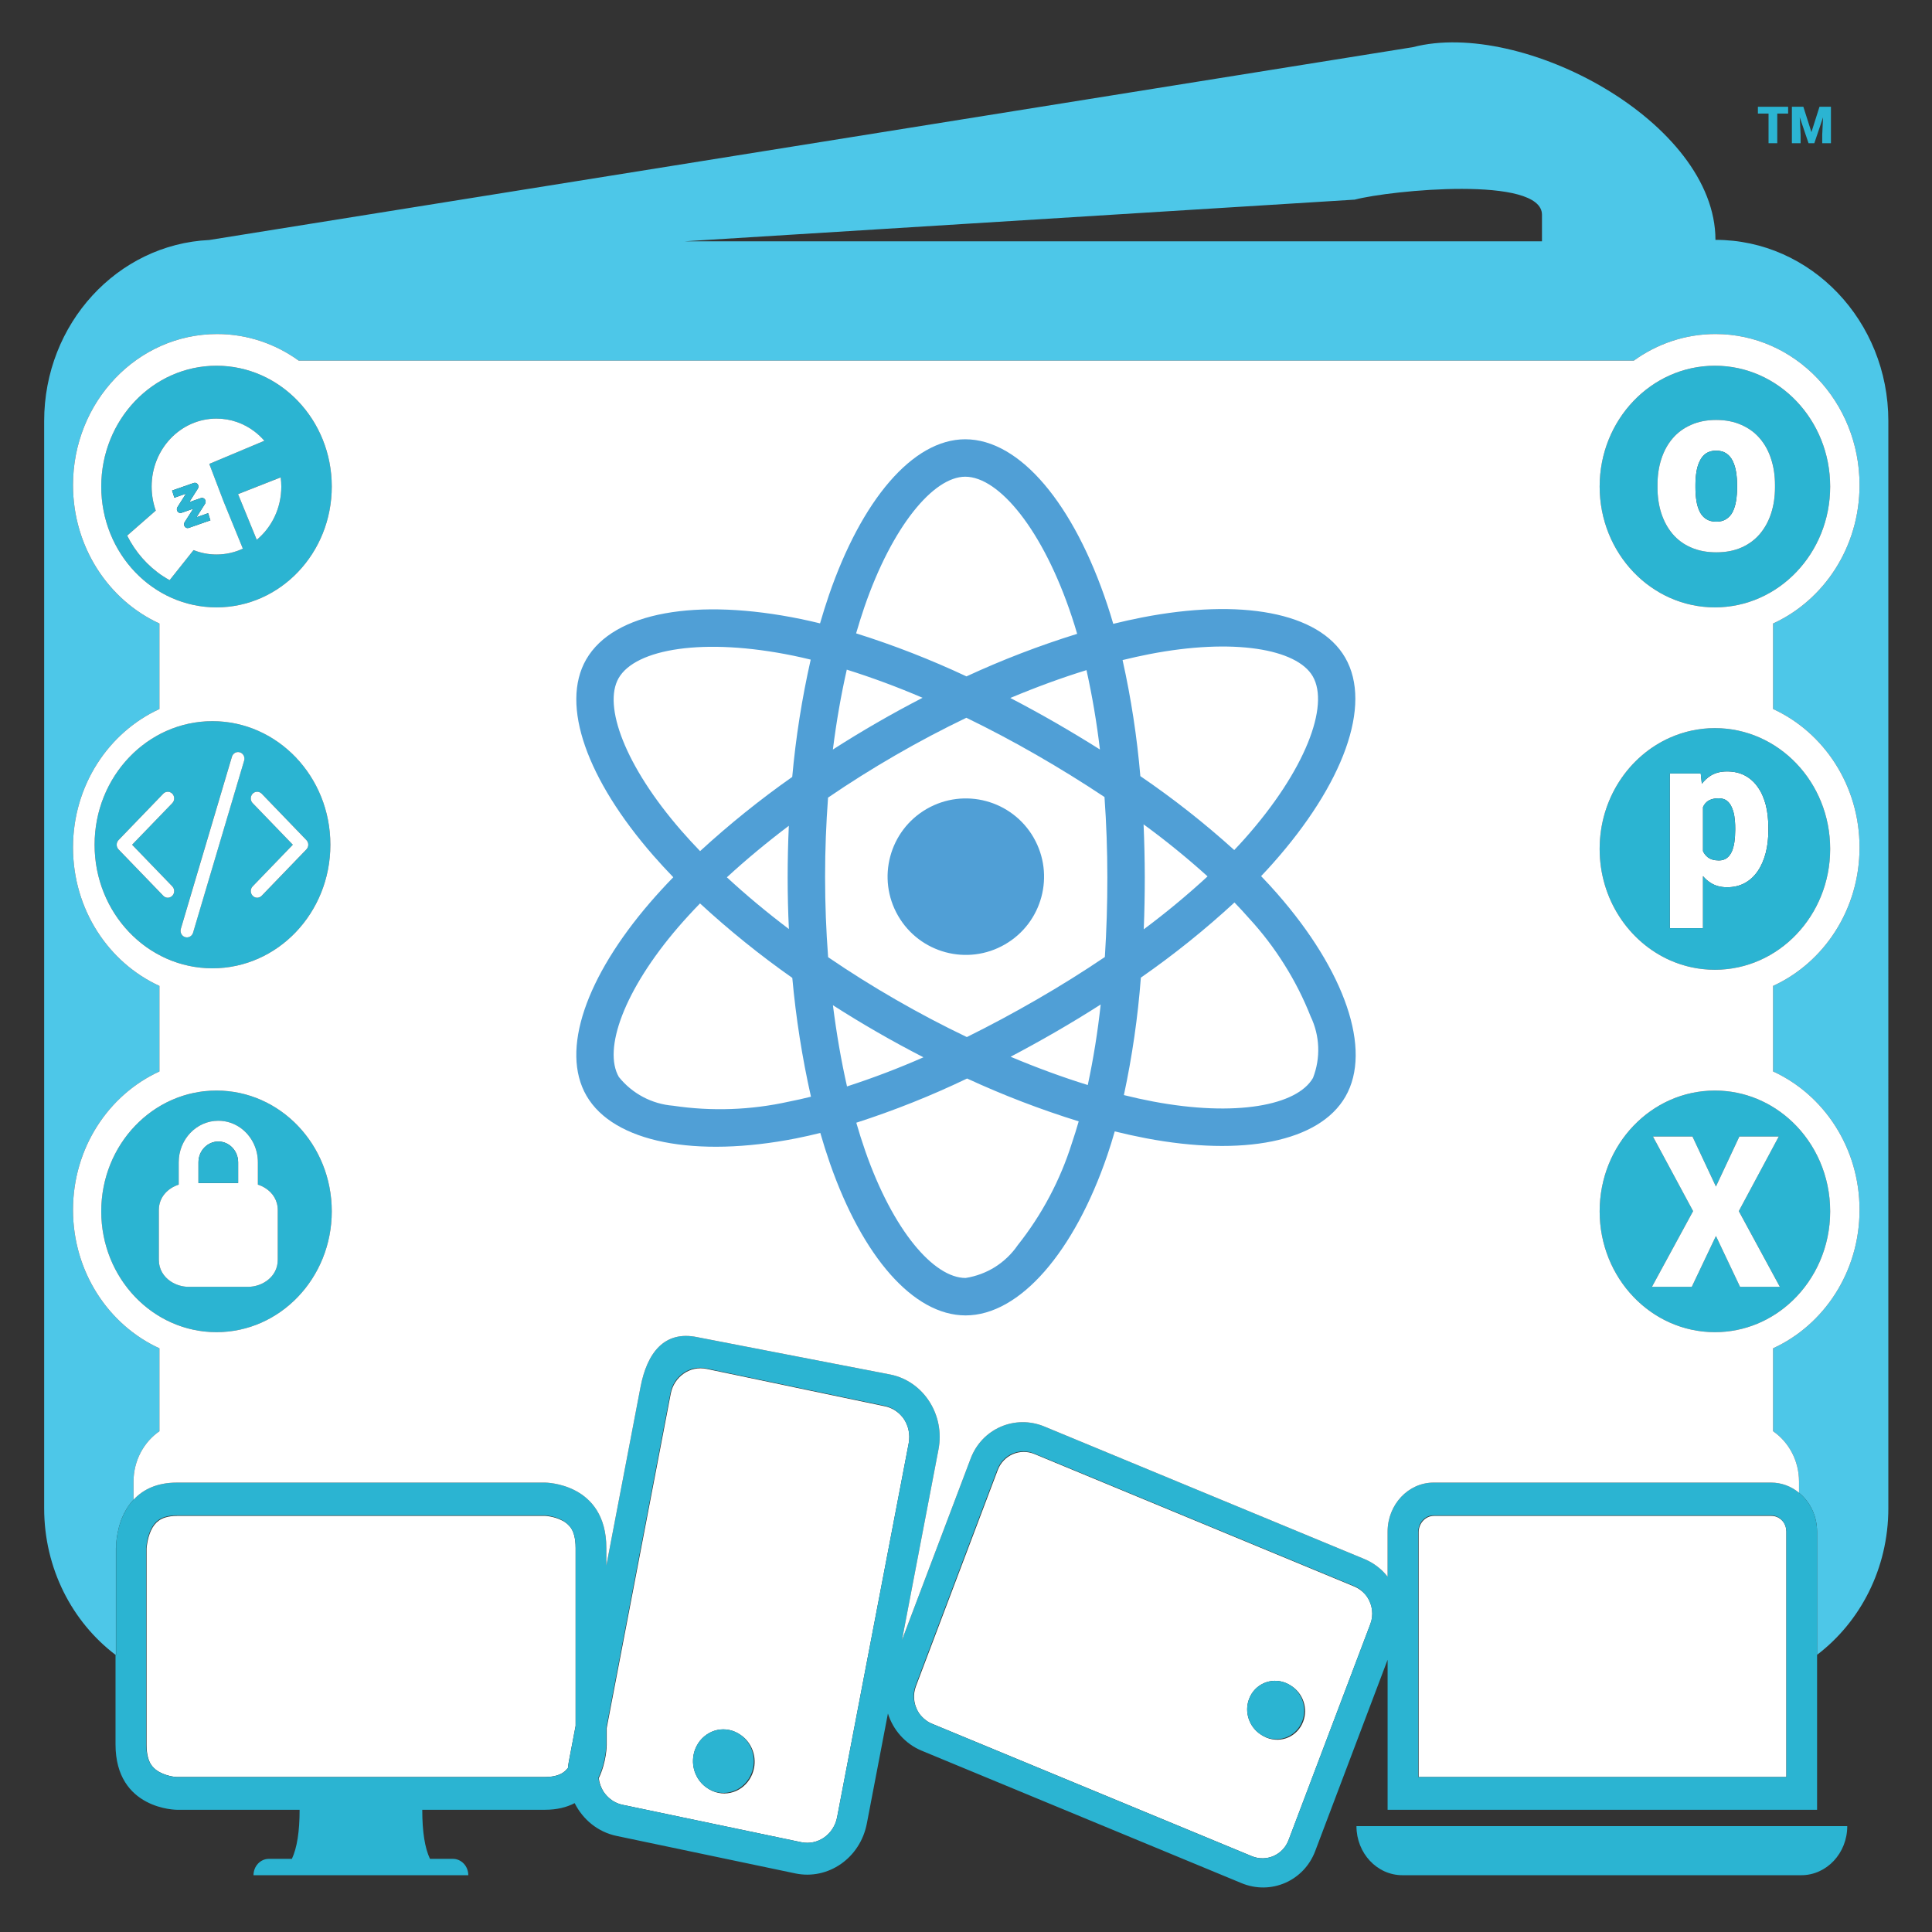 <svg xmlns="http://www.w3.org/2000/svg" viewBox="0 0 528 528"><rect x="0" y="0" width="528" height="528" fill="#333333" stroke="none"/><g class="jsopx-icon-wrapper"><g id="1737691941335-1294322_af"><path d="M72.57,324.73c-.65-.42-1.35-.75-2.08-.98h0c.73.24,1.44.57,2.08.98Z" fill="none"></path><path d="M34.75,146.38l7.82-6.84c-.72-2.04-1.13-4.26-1.13-6.57,0-10.26,7.93-18.57,17.72-18.57,3.89,0,7.49,1.32,10.41,3.54-2.92-2.23-6.52-3.54-10.41-3.54-9.79,0-17.72,8.31-17.72,18.57,0,2.31.41,4.53,1.13,6.57l-7.82,6.84c2.27,4.53,5.67,8.37,9.8,11.08-4.13-2.71-7.53-6.54-9.79-11.08Z" fill="none"></path><path d="M49.42,253.84l2.57-8.67,11.39-38.36c.28-.95,1.26-1.49,2.18-1.2.12.04.23.08.33.14-.1-.06-.21-.11-.33-.14-.92-.29-1.9.25-2.18,1.2l-11.39,38.36-2.57,8.67c-.24.83.11,1.72.83,2.12-.71-.4-1.06-1.29-.82-2.12Z" fill="none"></path><path d="M69.05,244.8c.09.09.18.17.28.23-.1-.07-.19-.14-.27-.23-.68-.7-.68-1.86,0-2.56l10.98-11.38-10.98-11.38c-.51-.53-.64-1.31-.38-1.97.08-.22.21-.43.38-.6.59-.61,1.51-.69,2.19-.23-.68-.46-1.6-.39-2.2.23-.17.17-.3.38-.38.6-.26.66-.13,1.44.38,1.97l10.98,11.38-10.98,11.38c-.68.7-.68,1.86,0,2.56Z" fill="none"></path><path d="M32.4,232.14c-.34-.36-.51-.82-.51-1.28s.17-.92.51-1.28l12.22-12.67c.59-.61,1.51-.69,2.19-.23-.68-.46-1.6-.39-2.2.23l-12.22,12.67c-.34.36-.51.82-.51,1.28s.17.92.51,1.28l12.22,12.66c.09.09.18.17.28.23-.1-.07-.19-.14-.27-.23l-12.22-12.66Z" fill="none"></path><path d="M43.41,344.31v-13.61c0-3.57,2.5-6.01,5.43-6.95v-6.1c0-6.27,4.84-11.36,10.83-11.36,2.24,0,4.32.72,6.05,1.94-1.73-1.23-3.81-1.94-6.05-1.94-5.99,0-10.83,5.09-10.83,11.36v6.1c-2.93.94-5.43,3.38-5.43,6.95v13.61c0,2.61,1.34,4.61,3.21,5.87-1.87-1.26-3.21-3.26-3.21-5.87Z" fill="none"></path><path d="M155.85,417.35s-.03-.03-.04-.04c.08.1.15.21.23.31-.06-.09-.12-.18-.19-.27Z" fill="none"></path><path d="M31.72,422.66s0-.28.03-.76c-.08.82-.08,1.32-.08,1.32v29.05s.03.03.05.04v-29.65Z" fill="none"></path><path d="M467.46,212.01c1.26-.79,2.75-1.18,4.5-1.18,1.85,0,3.47.36,4.87,1.1.35.18.69.38,1.01.61-.33-.22-.67-.43-1.02-.61-1.4-.74-3.02-1.1-4.87-1.1-1.75,0-3.24.39-4.5,1.18-.89.57-1.68,1.3-2.37,2.19h0c.69-.88,1.48-1.61,2.37-2.18Z" fill="none"></path><path d="M457.1,145.92c.68.8,1.43,1.5,2.28,2.12-.84-.62-1.6-1.32-2.27-2.12-1.36-1.62-2.38-3.5-3.08-5.65-.7-2.17-1.04-4.52-1.04-7.05v-.69c0-2.55.34-4.9,1.04-7.05.7-2.18,1.72-4.06,3.08-5.65,1.35-1.59,3.02-2.82,5.02-3.7,1.98-.9,4.27-1.36,6.88-1.36s4.93.46,6.92,1.36c1,.44,1.92.97,2.76,1.58-.84-.62-1.76-1.14-2.77-1.58-1.99-.9-4.3-1.36-6.92-1.36s-4.9.46-6.88,1.36c-2,.88-3.67,2.11-5.02,3.7-1.36,1.59-2.38,3.47-3.08,5.65-.7,2.15-1.04,4.5-1.04,7.05v.69c0,2.53.34,4.88,1.04,7.05.7,2.15,1.72,4.03,3.08,5.65Z" fill="none"></path><path d="M40.05,476.87v-53.57s.01-.1.01-.22c.03-.24.06-.66.15-1.18.17-1.1.49-2.41,1.05-3.62.55-1.18,1.24-2.08,2.13-2.71.83-.59,2.32-1.29,5.05-1.29h100.52s.1,0,.19.01c.23.02.63.06,1.12.15,1.02.18,2.25.52,3.39,1.13.75.4,1.38.88,1.89,1.44-.34-.4-.72-.77-1.17-1.09-.06-.04-.12-.08-.19-.12-.21-.14-.42-.26-.63-.38-1.15-.61-2.37-.95-3.4-1.13-.49-.09-.89-.13-1.12-.15-.08-.01-.15-.01-.19-.01H48.34c-2.73,0-4.22.7-5.06,1.29-.88.63-1.57,1.53-2.12,2.71-.57,1.21-.88,2.52-1.06,3.62-.08.52-.12.94-.14,1.18,0,.12,0,.18-.01.22v53.57c0,2.89.64,4.47,1.2,5.35,0,0,0,0,0,.02.01.01.02.03.03.04.01.02.03.04.04.06-.54-.89-1.18-2.46-1.18-5.31Z" fill="none"></path><path d="M465.42,239.44h0c.6.73,1.3,1.33,2.07,1.82,0,0,0,0,0,0-.77-.49-1.47-1.09-2.07-1.82Z" fill="none"></path><path fill="none" d="M65.06 135.03L70.17 147.52 70.17 147.52 65.06 135.03 76.71 130.46 76.71 130.45 65.06 135.03z"></path><path fill="none" d="M451.46 351.68L462.71 330.99 451.74 310.61 462.54 310.61 462.54 310.61 451.74 310.61 462.71 330.99 451.45 351.68 451.46 351.68z"></path><path fill="none" d="M475.35 310.61L486.12 310.61 486.12 310.61 475.35 310.61 468.95 324.27 468.95 324.27 475.35 310.61z"></path><path fill="none" d="M456.35 211.39L456.41 211.39 464.79 211.39 464.79 211.39 456.35 211.39 456.35 253.65 456.35 253.65 456.35 211.39z"></path><path d="M250.83,467.65c.08.14.16.29.25.42.03.05.06.1.1.15,0,0,0,0,0,0-.12-.19-.24-.38-.35-.58Z" fill="none"></path><path d="M250.32,460.83l22.35-59.07c1.54-4.08,6.06-6.04,10.08-4.37l87.37,36.19c1.18.49,2.18,1.24,2.98,2.15-.43-.52-.9-1-1.46-1.41-.11-.07-.22-.14-.31-.21-.42-.27-.86-.5-1.31-.69l-87.37-36.19c-4.03-1.67-8.54.29-10.08,4.37l-22.35,59.07c-.89,2.35-.59,4.89.6,6.94-1.1-2.02-1.36-4.5-.49-6.79Z" fill="none"></path><path d="M373.45,436.15s-.07-.08-.11-.13c.09.11.17.22.25.34-.05-.07-.09-.14-.14-.21Z" fill="none"></path><path d="M164.97,489.7c.07.11.14.21.21.3.03.05.07.1.11.15.03.04.07.07.1.11-.14-.19-.29-.36-.42-.56Z" fill="none"></path><path d="M246.69,387.32c-.04-.05-.09-.09-.13-.14.05.07.11.13.17.19-.01-.02-.03-.03-.04-.05Z" fill="none"></path><path d="M387.72,418.75c0-2.48,1.87-4.47,4.19-4.47h92.22c1.39,0,2.61.72,3.38,1.83-.02-.03-.03-.06-.05-.08-.04-.07-.09-.13-.14-.19-.25-.36-.56-.67-.91-.93-.06-.03-.11-.07-.16-.09-.64-.44-1.4-.69-2.22-.69h-92.23c-2.31,0-4.19,1.99-4.19,4.47v67.05h.12v-66.9Z" fill="none"></path><path d="M355.91,470.34c-1.53,4.08-6.04,6.04-10.07,4.37-.44-.18-.84-.4-1.23-.65.45.31.94.58,1.47.8,4.03,1.67,8.54-.29,10.07-4.37,1.38-3.63-.06-7.71-3.25-9.75,3.02,2.08,4.36,6.06,3.01,9.6Z" fill="none"></path><path d="M370.23,54.56l-183.12,11.39h234.3v-7.26c0-10.74-41.23-6.73-51.18-4.13Z" fill="none"></path><path d="M205.85,483.01c-.9,4.7-5.28,7.75-9.78,6.81-1.03-.22-1.97-.63-2.81-1.18.89.64,1.92,1.1,3.04,1.33,4.5.94,8.88-2.11,9.78-6.81.69-3.62-.89-7.17-3.71-9.04,2.67,1.91,4.14,5.36,3.48,8.89Z" fill="none"></path><path d="M246.9,387.6c-.04-.05-.08-.11-.12-.16.07.09.12.18.19.27-.02-.03-.04-.07-.06-.1Z" fill="none"></path><path d="M165.81,476.87v-4.62l17.49-91.32c.9-4.71,5.28-7.76,9.78-6.82l48.85,10.24c1.63.34,3.05,1.17,4.16,2.31-.45-.48-.93-.92-1.48-1.28-.83-.56-1.77-.96-2.79-1.18l-48.86-10.24c-4.5-.94-8.88,2.11-9.77,6.82l-17.49,91.32v4.62s0,4.58-2.18,9.1c.17,1.42.67,2.75,1.44,3.87-.7-1.1-1.17-2.37-1.33-3.72,2.17-4.52,2.17-9.1,2.17-9.1Z" fill="none"></path><path d="M468.82,65.55c0-32.23-52.86-60.47-82.69-52.66L57.2,65.59c-25.11,1.18-45.13,22.87-45.13,49.48v297.13c0,16.48,7.67,31.07,19.5,40.06v-.07s.06.06.1.08v-29.05s0-.5.08-1.32c.01-.14.02-.3.04-.48.12-1.29.43-3.45,1.25-5.79.08-.23.18-.46.26-.69.68-1.64,1.62-3.31,2.94-4.8.08-.09.16-.18.25-.27v-4.94c0-5.76,2.81-10.83,7.08-13.79v-22.66c-13.9-6.36-23.62-20.91-23.62-37.83s9.72-31.46,23.62-37.83v-23.38c-13.9-6.36-23.62-20.91-23.62-37.83s9.72-31.46,23.62-37.84v-23.37c-13.9-6.37-23.62-20.91-23.62-37.83,0-22.8,17.63-41.28,39.38-41.28,8.27,0,15.97,2.69,22.31,7.27h364.87c6.34-4.58,14.03-7.27,22.31-7.27,21.75,0,39.38,18.48,39.38,41.28,0,16.92-9.72,31.46-23.63,37.83v23.37c13.91,6.38,23.63,20.91,23.63,37.84s-9.72,31.47-23.63,37.83v23.38c13.91,6.37,23.63,20.91,23.63,37.83s-9.72,31.47-23.63,37.83v22.66c4.28,2.96,7.09,8.03,7.09,13.79v3.03s.08.07.12.1c.18.14.33.29.5.44,2.64,2.45,4.31,6.07,4.31,10.1v33.65c11.81-8.99,19.48-23.58,19.48-40.05V115.07c0-27.35-21.15-49.52-47.25-49.52ZM421.41,65.95h-234.3l183.12-11.39c9.95-2.6,51.18-6.61,51.18,4.13v7.26Z" fill="#4dc7e8"></path><path fill="#2bb4d2" d="M492.09 36.81L491.86 32.05 494.26 39.14 495.84 39.14 498.23 32.06 498 36.81 498 39.14 500.38 39.14 500.38 29.18 497.25 29.18 495.05 36.11 492.84 29.18 489.71 29.18 489.71 39.14 492.09 39.14 492.09 36.81z"></path><path d="M468.67,165.99c17.4,0,31.5-14.79,31.5-33.02s-14.1-33.02-31.5-33.02-31.5,14.79-31.5,33.02,14.1,33.02,31.5,33.02ZM452.98,132.53c0-2.55.34-4.9,1.04-7.05.7-2.18,1.72-4.06,3.08-5.65,1.35-1.59,3.02-2.82,5.02-3.7,1.98-.9,4.27-1.36,6.88-1.36s4.93.46,6.92,1.36c1.01.44,1.93.97,2.77,1.58.84.62,1.6,1.32,2.28,2.12,1.36,1.59,2.39,3.47,3.08,5.65.7,2.15,1.05,4.5,1.05,7.05v.69c0,2.53-.35,4.88-1.05,7.05-.69,2.15-1.72,4.03-3.08,5.65-1.35,1.59-3.02,2.82-5,3.7-2,.89-4.29,1.33-6.9,1.33s-4.91-.44-6.92-1.33c-1.01-.44-1.93-.97-2.77-1.58-.84-.62-1.6-1.32-2.28-2.12-1.36-1.62-2.38-3.5-3.08-5.65-.7-2.17-1.04-4.52-1.04-7.05v-.69Z" fill="#2bb4d2"></path><path d="M468.67,364.07c8.16,0,15.58-3.24,21.18-8.58,6.34-6.04,10.32-14.75,10.32-24.44s-3.98-18.4-10.32-24.43c-5.6-5.33-13.02-8.58-21.18-8.58-17.4,0-31.5,14.78-31.5,33.01s14.1,33.02,31.5,33.02ZM451.74,310.61h10.8s0,0,0,0l6.41,13.65,6.4-13.66h10.77,0s0,0,0,0l-10.92,20.38,11.22,20.69h-10.88s0,0,0,0l-6.59-13.89-6.6,13.9h-10.9,0s0,0,0,0l11.26-20.69-10.97-20.38Z" fill="#2bb4d2"></path><path fill="#2bb4d2" d="M483.33 39.14L485.71 39.14 485.71 31.04 488.68 31.04 488.68 29.18 480.42 29.18 480.42 31.04 483.33 31.04 483.33 39.14z"></path><path fill="#fff" d="M462.71 330.99L451.46 351.68 451.45 351.68 462.35 351.68 468.95 337.79 468.95 337.78 475.54 351.68 475.54 351.68 486.42 351.68 475.2 330.99 486.12 310.61 486.12 310.61 475.35 310.61 468.95 324.27 468.95 324.27 462.54 310.61 462.54 310.61 451.74 310.61 462.71 330.99z"></path><path d="M469,114.77c-2.61,0-4.9.46-6.88,1.36-2,.88-3.67,2.11-5.02,3.7-1.36,1.59-2.38,3.47-3.08,5.65-.7,2.15-1.04,4.5-1.04,7.05v.69c0,2.53.34,4.88,1.04,7.05.7,2.15,1.72,4.03,3.08,5.65.67.79,1.43,1.5,2.27,2.12.84.62,1.76,1.14,2.77,1.58,2.01.89,4.32,1.33,6.92,1.33s4.9-.44,6.9-1.33c1.98-.88,3.65-2.11,5-3.7,1.36-1.62,2.39-3.5,3.08-5.65.7-2.17,1.05-4.52,1.05-7.05v-.69c0-2.55-.35-4.9-1.05-7.05-.69-2.18-1.72-4.06-3.08-5.65-.68-.8-1.43-1.5-2.28-2.12-.84-.62-1.76-1.14-2.76-1.58-1.99-.9-4.3-1.36-6.92-1.36ZM463.35,132.53c0-1.26.09-2.45.27-3.57.19-1.14.49-2.14.93-3,.42-.89.99-1.57,1.71-2.06.74-.49,1.66-.74,2.74-.74s2.03.25,2.77.74c.74.49,1.32,1.17,1.76,2.06.42.86.74,1.86.92,3,.19,1.12.28,2.31.28,3.57v.69c0,1.31-.09,2.53-.28,3.67-.18,1.14-.5,2.14-.92,3-.44.84-1.02,1.49-1.76,1.96-.72.48-1.62.72-2.71.72s-2.03-.24-2.77-.72c-.74-.47-1.32-1.12-1.74-1.96-.44-.86-.74-1.86-.93-3-.18-1.14-.27-2.36-.27-3.67v-.69Z" fill="#fff"></path><path d="M456.35,211.39v42.26h9.07v-14.21s0,0,0,0h0c.6.73,1.3,1.33,2.07,1.82,1.26.82,2.76,1.22,4.49,1.22,1.85,0,3.47-.39,4.87-1.16,1.43-.78,2.6-1.88,3.55-3.29.96-1.41,1.67-3.07,2.17-4.98.48-1.89.71-3.95.71-6.17v-.59c0-2.32-.23-4.43-.71-6.32-.5-1.9-1.22-3.53-2.19-4.88-.71-1.03-1.56-1.88-2.53-2.55-.32-.22-.66-.42-1.01-.61-1.4-.74-3.02-1.1-4.87-1.1-1.75,0-3.24.39-4.5,1.18-.89.57-1.68,1.3-2.37,2.19h0s0,0,0,0l-.3-2.81h-8.44ZM465.42,220.57c.08-.18.17-.35.27-.52.39-.64.91-1.11,1.55-1.41.67-.31,1.48-.47,2.46-.47.84,0,1.54.19,2.13.58.57.4,1.03.96,1.36,1.7.36.73.63,1.59.79,2.59.15.99.24,2.06.24,3.25v.59c0,1.14-.08,2.22-.22,3.22-.14.99-.38,1.88-.72,2.65-.35.75-.8,1.35-1.38,1.77-.57.42-1.28.63-2.15.63-1.3,0-2.31-.3-3.07-.91-.53-.42-.96-.97-1.26-1.63v-12.04Z" fill="#fff"></path><path d="M464.55,139.89c.42.84,1,1.49,1.74,1.96.74.48,1.67.72,2.77.72s1.99-.24,2.71-.72c.74-.47,1.32-1.12,1.76-1.96.42-.86.74-1.86.92-3,.19-1.14.28-2.36.28-3.67v-.69c0-1.26-.09-2.45-.28-3.57-.18-1.14-.5-2.14-.92-3-.44-.89-1.02-1.57-1.76-2.06-.74-.49-1.66-.74-2.77-.74s-2,.25-2.74.74c-.72.49-1.29,1.17-1.71,2.06-.44.86-.74,1.86-.93,3-.18,1.12-.27,2.31-.27,3.57v.69c0,1.31.09,2.53.27,3.67.19,1.14.49,2.14.93,3Z" fill="#2bb4d2"></path><path d="M469.75,235.15c.87,0,1.58-.21,2.15-.63.58-.42,1.03-1.02,1.38-1.77.34-.77.58-1.66.72-2.65.14-1,.22-2.08.22-3.22v-.59c0-1.19-.09-2.26-.24-3.25-.16-1-.43-1.86-.79-2.59-.33-.74-.79-1.3-1.36-1.7-.59-.39-1.29-.58-2.13-.58-.98,0-1.79.16-2.46.47-.64.3-1.16.77-1.55,1.41-.1.17-.19.34-.27.52v12.04c.3.66.73,1.21,1.26,1.63.76.61,1.77.91,3.07.91Z" fill="#2bb4d2"></path><path d="M456.41,262.44c3.77,1.67,7.91,2.59,12.26,2.59,17.4,0,31.5-14.78,31.5-33.02s-14.1-33.02-31.5-33.02c-4.35,0-8.49.93-12.26,2.6-11.31,5.01-19.24,16.75-19.24,30.42s7.93,25.41,19.24,30.43ZM456.35,211.39h8.44s.3,2.81.3,2.81c0,0,0,0,0,0,.69-.89,1.48-1.62,2.37-2.19,1.26-.79,2.75-1.18,4.5-1.18,1.85,0,3.47.36,4.87,1.1.35.18.69.39,1.02.61.97.67,1.82,1.52,2.53,2.55.97,1.35,1.69,2.98,2.19,4.88.48,1.89.71,4,.71,6.32v.59c0,2.22-.23,4.28-.71,6.17-.5,1.91-1.21,3.57-2.17,4.98-.95,1.41-2.12,2.51-3.55,3.29-1.4.77-3.02,1.16-4.87,1.16-1.73,0-3.23-.4-4.49-1.22,0,0,0,0,0,0-.77-.49-1.47-1.09-2.07-1.81,0,0,0,0,0,0v14.21h-9.07v-42.26Z" fill="#2bb4d2"></path><path d="M484.12,414.28h-92.22c-2.31,0-4.19,1.99-4.19,4.47v66.9h100.49v-67.05c0-.93-.27-1.78-.71-2.49-.76-1.11-1.98-1.83-3.38-1.83Z" fill="#fff"></path><path d="M251.65,468.82c.48.57,1.05,1.08,1.68,1.51.09.08.2.15.32.22.33.2.69.38,1.06.53l87.37,36.18c4.01,1.67,8.52-.29,10.07-4.37l22.36-59.07c.95-2.49.55-5.21-.82-7.32-.03-.05-.06-.09-.1-.14-.08-.11-.16-.23-.25-.34-.07-.1-.16-.19-.24-.29-.8-.91-1.8-1.66-2.98-2.15l-87.37-36.19c-4.02-1.67-8.54.29-10.08,4.37l-22.35,59.07c-.87,2.29-.61,4.76.49,6.79,0,0,.01.02.02.03.11.2.23.39.35.58.14.21.3.4.46.6ZM341.36,464.31c1.53-4.08,6.05-6.03,10.06-4.37.53.22,1.02.49,1.48.8,3.19,2.03,4.63,6.12,3.25,9.75-1.53,4.08-6.04,6.04-10.07,4.37-.52-.22-1.01-.49-1.47-.8-3.18-2.03-4.63-6.12-3.25-9.75Z" fill="#fff"></path><path d="M167.33,492.05c.09.08.2.14.32.21.75.45,1.57.78,2.47.97l48.86,10.23c4.5.94,8.88-2.1,9.79-6.81l19.57-102.22c.46-2.44-.09-4.85-1.38-6.73-.06-.09-.12-.18-.19-.27-.02-.02-.03-.04-.05-.06-.05-.07-.11-.13-.17-.19-.14-.18-.31-.35-.46-.52-1.11-1.13-2.53-1.96-4.16-2.31l-48.85-10.24c-4.5-.94-8.88,2.11-9.78,6.82l-17.49,91.32v4.62s0,4.58-2.17,9.1c.16,1.35.63,2.62,1.33,3.72,0,0,0,0,0,0,0,0,0,0,0,0,.13.2.28.37.42.56.55.69,1.19,1.29,1.94,1.79ZM189.54,479.59c.91-4.7,5.29-7.75,9.79-6.8,1.12.24,2.15.7,3.04,1.33,2.81,1.87,4.4,5.41,3.71,9.04-.9,4.7-5.28,7.75-9.78,6.81-1.13-.24-2.15-.7-3.04-1.33-2.82-1.87-4.4-5.41-3.71-9.04Z" fill="#fff"></path><path d="M153.67,415.57c-1.13-.61-2.36-.95-3.39-1.13-.49-.09-.89-.13-1.12-.15-.09-.01-.16-.01-.19-.01H48.45c-2.73,0-4.22.7-5.05,1.29-.89.63-1.58,1.53-2.13,2.71-.56,1.21-.88,2.52-1.05,3.62-.09.52-.12.94-.15,1.18,0,.12,0,.18-.01.22v53.57c0,2.85.64,4.42,1.18,5.31.48.72,1.09,1.34,1.88,1.83.06.04.12.08.19.12.13.08.27.16.41.23,1.13.6,2.37.95,3.38,1.13.5.09.88.13,1.13.14.08,0,.14,0,.19,0h100.52c2.73,0,4.22-.69,5.05-1.28.47-.33.87-.74,1.24-1.22.05-.62.12-1.24.25-1.86l1.83-9.61v-48.61c0-2.9-.64-4.49-1.21-5.38-.01-.02-.03-.05-.05-.07-.07-.11-.15-.21-.23-.31-.08-.1-.17-.2-.26-.3-.51-.56-1.14-1.04-1.89-1.44Z" fill="#fff"></path><path d="M383.28,512.48h108.99c6.94,0,12.57-6.01,12.57-13.41h-134.13c0,7.4,5.62,13.41,12.56,13.41Z" fill="#2bb4d2"></path><path d="M492.28,408.5c-.17-.15-.32-.3-.5-.44-.04-.03-.08-.07-.12-.1-2.1-1.74-4.76-2.78-7.64-2.78h-92.23c-6.93,0-12.57,6.02-12.57,13.42v12.29c-1.64-2.09-3.82-3.78-6.42-4.85l-87.37-36.18c-8.04-3.33-17.07.58-20.15,8.74l-18.77,49.6,9.97-52.07c1.81-9.41-4.02-18.56-13.01-20.45l-52.88-10.24c-8.99-1.89-13.74,4.22-15.54,13.62l-9.34,48.8v-4.79c0-17.89-16.78-17.89-16.78-17.89H48.34c-5.55,0-9.25,1.95-11.73,4.56-.04.04-.08.09-.12.13-.09.09-.17.18-.25.27-1.32,1.49-2.26,3.16-2.94,4.8-.08.23-.18.46-.26.69-.82,2.34-1.13,4.5-1.25,5.79-.02.18-.03.34-.04.48-.03.48-.03.76-.03.76v29.65s-.03-.02-.05-.04c-.04-.02-.07-.05-.1-.08v24.53c0,17.88,16.77,17.88,16.77,17.88h33.54c0,5.96-.71,10.43-2.11,13.41h-6.29c-2.32,0-4.2,2-4.2,4.47h58.7c0-2.47-1.89-4.47-4.2-4.47h-6.27c-1.42-2.98-2.11-7.45-2.11-13.41h33.53c3.31,0,5.99-.7,8.12-1.82,2.25,4.48,6.34,7.89,11.44,8.96l48.86,10.25c9,1.88,17.75-4.23,19.55-13.64l5.76-30.06c1.41,4.45,4.68,8.28,9.25,10.17l87.37,36.18c8.05,3.34,17.06-.58,20.15-8.74l19.79-52.3v41h117.37v-76c0-4.03-1.67-7.65-4.31-10.1ZM41.16,482.09s0-.01,0-.02c-.56-.88-1.2-2.46-1.2-5.35v-53.57s.01-.1.01-.22c.02-.24.06-.66.14-1.18.18-1.1.49-2.41,1.06-3.62.55-1.18,1.24-2.08,2.12-2.71.84-.59,2.33-1.29,5.06-1.29h100.52s.11,0,.19.01c.23.02.63.06,1.12.15,1.03.18,2.25.52,3.4,1.13.21.12.42.24.63.38.07.04.13.08.19.12.45.33.83.7,1.17,1.09.08.1.18.19.26.3.01.01.03.03.04.04.07.09.13.18.19.27.01.02.03.04.05.07.57.89,1.21,2.48,1.21,5.38v48.61l-1.83,9.61c-.13.62-.2,1.24-.25,1.86-.37.48-.77.89-1.24,1.22-.83.59-2.32,1.28-5.05,1.28H48.41s-.11,0-.19,0c-.25-.01-.63-.05-1.13-.14-1.01-.18-2.25-.53-3.38-1.13-.14-.07-.28-.15-.41-.23-.07-.04-.13-.08-.19-.12-.79-.5-1.4-1.11-1.88-1.83-.01-.02-.03-.04-.04-.06-.01-.01-.02-.03-.03-.04ZM165.18,490c-.07-.09-.14-.19-.21-.3,0,0,0,0,0,0,0,0,0,0,0,0-.77-1.13-1.27-2.46-1.44-3.87,2.18-4.52,2.18-9.1,2.18-9.1v-4.62l17.49-91.32c.89-4.71,5.27-7.76,9.77-6.82l48.86,10.24c1.02.22,1.96.62,2.79,1.18.55.36,1.03.8,1.48,1.28.16.17.32.34.46.52.04.05.09.09.13.14.01.02.03.03.04.05.02.02.03.04.05.06.04.06.08.11.12.16.02.03.04.07.06.1,1.28,1.88,1.84,4.29,1.38,6.73l-19.57,102.22c-.91,4.71-5.29,7.75-9.79,6.81l-48.86-10.23c-.9-.19-1.72-.52-2.47-.97-.12-.07-.23-.13-.32-.21-.75-.49-1.39-1.1-1.94-1.79-.03-.04-.07-.07-.1-.11-.04-.05-.08-.1-.11-.15ZM251.08,468.07c-.09-.14-.16-.28-.25-.42,0,0-.01-.02-.02-.03-1.18-2.05-1.49-4.59-.6-6.94l22.35-59.07c1.54-4.08,6.05-6.04,10.08-4.37l87.37,36.19c.45.19.89.42,1.31.69.09.07.2.14.31.21.56.4,1.04.89,1.46,1.41.08.1.17.19.24.29.03.04.08.08.11.13.05.07.1.14.14.21.03.05.07.09.1.14,1.37,2.11,1.77,4.83.82,7.32l-22.36,59.07c-1.55,4.08-6.06,6.04-10.07,4.37l-87.37-36.18c-.37-.15-.73-.33-1.06-.53-.12-.07-.23-.14-.32-.22-.63-.43-1.2-.93-1.68-1.51-.16-.2-.32-.39-.46-.6,0,0,0,0,0,0-.04-.05-.07-.1-.1-.15ZM387.6,418.6c0-2.48,1.88-4.47,4.19-4.47h92.23c.82,0,1.58.25,2.22.69.05.02.1.06.16.09.35.26.66.57.91.93.05.06.1.12.14.19.02.03.03.06.05.08.44.71.71,1.56.71,2.49v67.05h-100.61v-67.05Z" fill="#2bb4d2"></path><path d="M344.61,474.06c.39.25.8.47,1.23.65,4.03,1.67,8.54-.29,10.07-4.37,1.35-3.54.01-7.52-3.01-9.6-.46-.31-.95-.59-1.48-.8-4.01-1.66-8.53.29-10.06,4.37-1.38,3.63.07,7.72,3.25,9.75Z" fill="#2bb4d2"></path><path d="M193.26,488.64c.84.56,1.78.97,2.81,1.18,4.5.94,8.88-2.11,9.78-6.81.67-3.52-.8-6.98-3.48-8.89-.89-.64-1.91-1.1-3.04-1.33-4.5-.95-8.88,2.1-9.79,6.8-.69,3.63.89,7.18,3.71,9.04Z" fill="#2bb4d2"></path><path d="M90.29,230.86c0-18.65-14.43-33.77-32.23-33.77s-32.21,15.12-32.21,33.77,14.43,33.77,32.21,33.77,32.23-15.12,32.23-33.77ZM69.05,219.48c-.51-.53-.64-1.31-.38-1.97.08-.22.21-.43.38-.6.6-.61,1.51-.69,2.2-.23.1.07.19.14.28.23l12.21,12.67c.35.36.52.82.52,1.28s-.17.92-.52,1.28l-12.21,12.66c-.6.62-1.52.7-2.2.23-.1-.07-.19-.14-.28-.23-.68-.7-.68-1.86,0-2.56l10.98-11.38-10.98-11.38ZM47.09,242.24c.43.44.58,1.05.48,1.62-.07.35-.23.68-.48.94-.6.62-1.52.7-2.2.23-.1-.07-.19-.14-.28-.23l-12.22-12.66c-.34-.36-.51-.82-.51-1.28s.17-.92.51-1.28l12.22-12.67c.6-.61,1.51-.69,2.2-.23.1.07.19.14.28.23.68.71.68,1.86,0,2.57l-10.99,11.38,10.99,11.38ZM50.57,256.1c-.12-.04-.23-.09-.33-.14-.71-.4-1.07-1.29-.83-2.12l2.57-8.67,11.39-38.36c.28-.95,1.26-1.49,2.18-1.2.12.04.23.09.33.14.72.4,1.08,1.29.83,2.13l-2.47,8.32-11.49,38.7c-.28.96-1.26,1.49-2.19,1.2Z" fill="#2bb4d2"></path><path d="M69.05,216.91c-.17.17-.3.38-.38.6-.26.66-.13,1.44.38,1.97l10.98,11.38-10.98,11.38c-.68.7-.68,1.86,0,2.56.08.09.18.16.27.23.68.47,1.59.39,2.2-.23l12.21-12.66c.35-.36.52-.82.52-1.28s-.17-.92-.52-1.28l-12.21-12.67c-.09-.09-.18-.16-.28-.23-.68-.46-1.6-.38-2.19.23Z" fill="#fff"></path><path d="M90.67,132.97c0-18.23-14.1-33.02-31.5-33.02s-31.5,14.79-31.5,33.02,14.1,33.02,31.5,33.02,31.5-14.79,31.5-33.02ZM76.71,130.45c.11.83.17,1.67.17,2.52,0,5.89-2.62,11.14-6.71,14.55h0s0,0,0,0l-5.11-12.49,11.65-4.58s0,0,0,0h0ZM52.89,150.34l-6.53,8.21c-.62-.34-1.23-.71-1.82-1.09-4.13-2.71-7.53-6.55-9.8-11.08l7.82-6.84c-.72-2.04-1.13-4.26-1.13-6.57,0-10.26,7.93-18.57,17.72-18.57,3.89,0,7.49,1.32,10.41,3.54.97.74,1.87,1.59,2.68,2.52l-15.06,6.32,3.93,10.31,5.25,12.85c-2.2,1.03-4.64,1.6-7.21,1.6-2.22,0-4.32-.43-6.27-1.2Z" fill="#2bb4d2"></path><path d="M90.67,331.05c0-18.23-14.1-33.01-31.5-33.01s-31.5,14.78-31.5,33.01,14.1,33.02,31.5,33.02,31.5-14.78,31.5-33.02ZM43.41,344.31v-13.61c0-3.57,2.5-6.01,5.43-6.95v-6.1c0-6.27,4.84-11.36,10.83-11.36,2.24,0,4.32.72,6.05,1.94,2.88,2.04,4.76,5.5,4.76,9.42v6.1c.73.24,1.44.56,2.08.98,1.94,1.25,3.35,3.29,3.35,5.97v13.61c0,4.63-4.24,7.37-8.12,7.37h-16.24c-1.71,0-3.48-.53-4.93-1.5-1.87-1.26-3.21-3.26-3.21-5.87Z" fill="#2bb4d2"></path><path d="M48.34,405.18h100.59s16.78,0,16.78,17.89v4.79l9.34-48.8c1.8-9.4,6.55-15.51,15.54-13.62l52.88,10.24c8.99,1.89,14.82,11.04,13.01,20.45l-9.97,52.07,18.77-49.6c3.08-8.16,12.11-12.07,20.15-8.74l87.37,36.18c2.6,1.07,4.78,2.76,6.42,4.85v-12.29c0-7.4,5.64-13.42,12.57-13.42h92.23c2.88,0,5.54,1.04,7.64,2.78v-3.03c0-5.76-2.81-10.83-7.09-13.79v-22.66c13.91-6.36,23.63-20.91,23.63-37.83s-9.72-31.46-23.63-37.83v-23.38c13.91-6.36,23.63-20.91,23.63-37.83s-9.72-31.46-23.63-37.84v-23.37c13.91-6.37,23.63-20.91,23.63-37.83,0-22.8-17.63-41.28-39.38-41.28-8.28,0-15.97,2.69-22.31,7.27H81.64c-6.34-4.58-14.04-7.27-22.31-7.27-21.75,0-39.38,18.48-39.38,41.28,0,16.92,9.72,31.46,23.62,37.83v23.37c-13.9,6.38-23.62,20.91-23.62,37.84s9.72,31.47,23.62,37.83v23.38c-13.9,6.37-23.62,20.91-23.62,37.83s9.72,31.47,23.62,37.83v22.66c-4.27,2.96-7.08,8.03-7.08,13.79v4.94s.08-.09.12-.13c2.48-2.61,6.18-4.56,11.73-4.56ZM468.67,99.95c17.4,0,31.5,14.79,31.5,33.02s-14.1,33.02-31.5,33.02-31.5-14.79-31.5-33.02,14.1-33.02,31.5-33.02ZM456.41,201.59c3.77-1.67,7.91-2.6,12.26-2.6,17.4,0,31.5,14.79,31.5,33.02s-14.1,33.02-31.5,33.02c-4.35,0-8.49-.92-12.26-2.59-11.31-5.02-19.24-16.75-19.24-30.43s7.93-25.41,19.24-30.42ZM468.67,298.04c8.16,0,15.58,3.25,21.18,8.58,6.34,6.03,10.32,14.75,10.32,24.43s-3.98,18.4-10.32,24.44c-5.6,5.34-13.02,8.58-21.18,8.58-17.4,0-31.5-14.78-31.5-33.02s14.1-33.01,31.5-33.01ZM27.67,132.97c0-18.23,14.1-33.02,31.5-33.02s31.5,14.79,31.5,33.02-14.1,33.02-31.5,33.02-31.5-14.79-31.5-33.02ZM25.85,230.86c0-18.65,14.43-33.77,32.21-33.77s32.23,15.12,32.23,33.77-14.43,33.77-32.23,33.77-32.21-15.12-32.21-33.77ZM27.67,331.05c0-18.23,14.1-33.01,31.5-33.01s31.5,14.78,31.5,33.01-14.1,33.02-31.5,33.02-31.5-14.78-31.5-33.02Z" fill="#fff"></path><path d="M70.17,147.52h0c4.09-3.4,6.71-8.65,6.71-14.54,0-.85-.06-1.69-.17-2.52h0s-11.65,4.58-11.65,4.58l5.11,12.48Z" fill="#fff"></path><path d="M67.79,351.68c3.88,0,8.12-2.74,8.12-7.37v-13.61c0-2.68-1.41-4.72-3.35-5.97-.65-.42-1.35-.75-2.08-.98h0v-6.1c0-3.92-1.89-7.38-4.76-9.42-1.72-1.22-3.8-1.94-6.05-1.94-5.99,0-10.83,5.09-10.83,11.36v6.1c-2.93.94-5.43,3.38-5.43,6.95v13.61c0,2.6,1.34,4.61,3.21,5.87,1.45.98,3.23,1.5,4.93,1.5h16.24ZM54.24,317.65c0-3.14,2.44-5.68,5.43-5.68s5.41,2.54,5.41,5.68v5.66h-10.84v-5.66Z" fill="#fff"></path><path d="M61.12,137.09l-3.93-10.31,15.06-6.32c-.81-.93-1.71-1.78-2.68-2.52-2.92-2.23-6.52-3.54-10.41-3.54-9.79,0-17.72,8.31-17.72,18.57,0,2.31.41,4.53,1.13,6.57l-7.82,6.84c2.27,4.53,5.66,8.37,9.79,11.08.59.39,1.2.75,1.82,1.09l6.53-8.21c1.95.77,4.05,1.2,6.27,1.2,2.57,0,5.01-.57,7.21-1.6l-5.25-12.85ZM52.93,132c.41-.15.84,0,1.1.34.26.35.27.83.04,1.2l-2.35,3.69,3.19-1.11c.4-.14.84,0,1.09.36.26.34.27.82.04,1.19l-2.34,3.69,3.18-1.11.62,1.95-5.91,2.07c-.39.14-.84,0-1.09-.36-.25-.34-.28-.83-.04-1.2l2.35-3.68-3.19,1.11c-.39.14-.83,0-1.09-.35-.25-.36-.27-.84-.03-1.2l2.34-3.69-3.18,1.12-.63-1.96,5.9-2.06Z" fill="#fff"></path><path d="M66.72,207.88c.25-.84-.11-1.73-.83-2.13-.1-.06-.21-.11-.33-.14-.92-.29-1.9.25-2.18,1.2l-11.39,38.36-2.57,8.67c-.24.83.11,1.71.82,2.12.1.06.21.11.33.14.93.29,1.91-.24,2.19-1.2l11.49-38.7,2.47-8.32Z" fill="#fff"></path><path d="M65.08,317.65c0-3.14-2.42-5.68-5.41-5.68s-5.43,2.54-5.43,5.68v5.66h10.84v-5.66Z" fill="#2bb4d2"></path><path d="M50.84,134.9l-2.34,3.69c-.24.36-.22.84.03,1.2.26.35.7.49,1.09.35l3.19-1.11-2.35,3.68c-.24.37-.21.86.04,1.2.25.35.7.5,1.09.36l5.91-2.07-.62-1.95-3.18,1.11,2.34-3.69c.23-.37.22-.85-.04-1.19-.25-.36-.69-.5-1.09-.36l-3.19,1.11,2.35-3.69c.23-.37.22-.85-.04-1.2-.26-.34-.69-.49-1.1-.34l-5.9,2.06.63,1.96,3.18-1.12Z" fill="#2bb4d2"></path><path d="M47.09,216.91c-.09-.09-.18-.16-.28-.23-.68-.46-1.6-.38-2.19.23l-12.22,12.67c-.34.36-.51.82-.51,1.28s.17.92.51,1.28l12.22,12.66c.08.09.18.16.27.23.68.47,1.59.39,2.2-.23.25-.26.41-.59.48-.94.1-.57-.05-1.18-.48-1.62l-10.99-11.38,10.99-11.38c.68-.71.68-1.86,0-2.57Z" fill="#fff"></path></g><path d="M349.09,244.27c18.38,20.99,26.01,42.56,18.61,55.42-7.17,12.45-28.11,16.38-54.49,11.39-2.87-.55-5.72-1.18-8.56-1.88-.64,2.23-1.31,4.4-2.02,6.48-9.01,26.41-23.89,43.8-38.73,43.81-14.36,0-28.22-16.18-37.07-41.52-.96-2.76-1.84-5.54-2.65-8.35-2.19.55-4.4,1.05-6.62,1.49-27.37,5.38-49.87,1.18-57.29-11.67-7.18-12.44-.08-32.53,17.45-52.86,1.96-2.27,4.06-4.56,6.28-6.84-1.88-1.95-3.72-3.94-5.5-5.98-17.97-20.62-25.49-41.05-18.3-53.54,7.51-13.03,30.32-16.86,58.65-11.05,1.76.37,3.51.76,5.26,1.19.75-2.59,1.56-5.17,2.43-7.72,8.89-25.86,22.83-42.58,37.24-42.59,15.04,0,29.75,17.85,38.86,45.29.57,1.71,1.1,3.42,1.6,5.15,2.61-.65,5.24-1.23,7.89-1.75,26.84-5.22,48.29-1.5,55.5,10.99,7.51,13.02-.6,34.68-19.82,56.28-1.02,1.14-2.07,2.29-3.16,3.43,1.55,1.61,3.04,3.22,4.44,4.83ZM358.83,294.59c2.12-5.45,1.89-11.53-.64-16.8-1.95-4.94-4.35-9.68-7.17-14.16-2.81-4.49-6.03-8.72-9.63-12.63-1.27-1.45-2.61-2.9-4.02-4.36-8.04,7.42-16.59,14.29-25.58,20.54-.82,10.79-2.37,21.52-4.64,32.1,2.72.68,5.38,1.26,7.96,1.75,22.56,4.26,39.37,1.11,43.72-6.44ZM340.17,229.21c16.59-18.65,23.23-36.35,18.6-44.37-4.35-7.52-21.69-10.53-44.69-6.06-2.38.47-4.81,1-7.29,1.61,2.33,10.45,3.95,21.05,4.86,31.72,9,6.14,17.58,12.89,25.66,20.2.99-1.04,1.94-2.07,2.86-3.1ZM312.58,253.97c6.06-4.51,11.88-9.34,17.44-14.46-5.58-5.04-11.42-9.79-17.49-14.22.21,4.81.32,9.63.33,14.45,0,4.75-.09,9.49-.28,14.23ZM301.95,261.54c.46-7.26.69-14.52.68-21.79,0-7.32-.26-14.63-.78-21.93-6.06-4.03-12.24-7.85-18.55-11.48-6.28-3.62-12.68-7.01-19.2-10.18-6.43,3.09-12.91,6.5-19.33,10.21-6.39,3.69-12.57,7.58-18.47,11.61-.53,7.13-.81,14.28-.81,21.43v.38c0,7.28.28,14.55.83,21.8,6.02,4.11,12.18,7.97,18.49,11.6,6.35,3.66,12.82,7.07,19.42,10.23,6.27-3.1,12.66-6.52,19.11-10.25,6.48-3.74,12.71-7.64,18.61-11.63ZM297.28,296.53c1.56-7.27,2.73-14.62,3.53-22.01-4.01,2.57-8.13,5.07-12.35,7.51-4.12,2.38-8.21,4.63-12.27,6.77,7.2,3.03,14.28,5.62,21.09,7.73ZM300.6,204.83c-.86-7.29-2.08-14.53-3.67-21.69-6.74,2.08-13.72,4.63-20.82,7.61,4.15,2.16,8.25,4.4,12.3,6.73,4.11,2.37,8.18,4.82,12.19,7.35ZM292.95,312.38c.66-1.96,1.28-3.93,1.85-5.92-10.41-3.23-20.6-7.14-30.5-11.71-9.81,4.71-19.92,8.74-30.28,12.08.75,2.61,1.57,5.2,2.46,7.76,7.57,21.68,18.7,34.67,27.42,34.67,2.88-.45,5.62-1.48,8.04-3,2.42-1.53,4.54-3.54,6.19-5.95,6.61-8.32,11.63-17.79,14.82-27.93ZM294.38,173.22c-.45-1.56-.94-3.11-1.45-4.66-7.86-23.69-19.88-38.28-29.14-38.28-8.69.01-19.96,13.53-27.58,35.69-.8,2.36-1.55,4.73-2.24,7.12,10.31,3.24,20.38,7.17,30.16,11.76,9.81-4.54,19.92-8.42,30.25-11.63ZM252.37,288.95c-4.28-2.2-8.5-4.49-12.66-6.89-4.08-2.35-8.11-4.8-12.08-7.34.98,7.77,2.27,15.22,3.85,22.19,7.09-2.3,14.07-4.95,20.89-7.96ZM252.13,190.7c-6.77-2.91-13.68-5.48-20.71-7.69-1.56,6.88-2.84,14.19-3.8,21.83,7.95-5.1,16.12-9.81,24.51-14.14ZM221.56,180.27c-1.62-.4-3.21-.76-4.77-1.08-24.46-5.02-43.1-1.89-47.72,6.13-4.34,7.53,1.75,24.04,17.14,41.71,1.66,1.9,3.37,3.76,5.12,5.57,7.95-7.29,16.36-14.07,25.18-20.27.97-10.79,2.66-21.5,5.05-32.06ZM215.59,301.07c2.03-.4,4.04-.85,6.04-1.35-2.41-10.7-4.11-21.55-5.1-32.47-8.85-6.22-17.27-13.02-25.22-20.35-2.01,2.06-3.96,4.18-5.85,6.36-14.99,17.39-20.69,33.52-16.33,41.07,3.66,4.56,9.03,7.4,14.86,7.86,10.51,1.57,21.22,1.19,31.6-1.12ZM215.26,239.79c0-4.71.11-9.41.32-14.11-6.1,4.61-11.78,9.34-16.93,14.08,5.15,4.77,10.83,9.51,16.95,14.14-.23-4.7-.34-9.4-.34-14.11Z" fill="#509fd6"></path><path d="M282.47,228.9c5.9,10.22,2.4,23.3-7.83,29.2-10.22,5.91-23.3,2.4-29.2-7.82-5.91-10.23-2.4-23.31,7.82-29.21,10.23-5.9,23.3-2.4,29.21,7.82h0Z" fill="#509fd6"></path></g></svg>